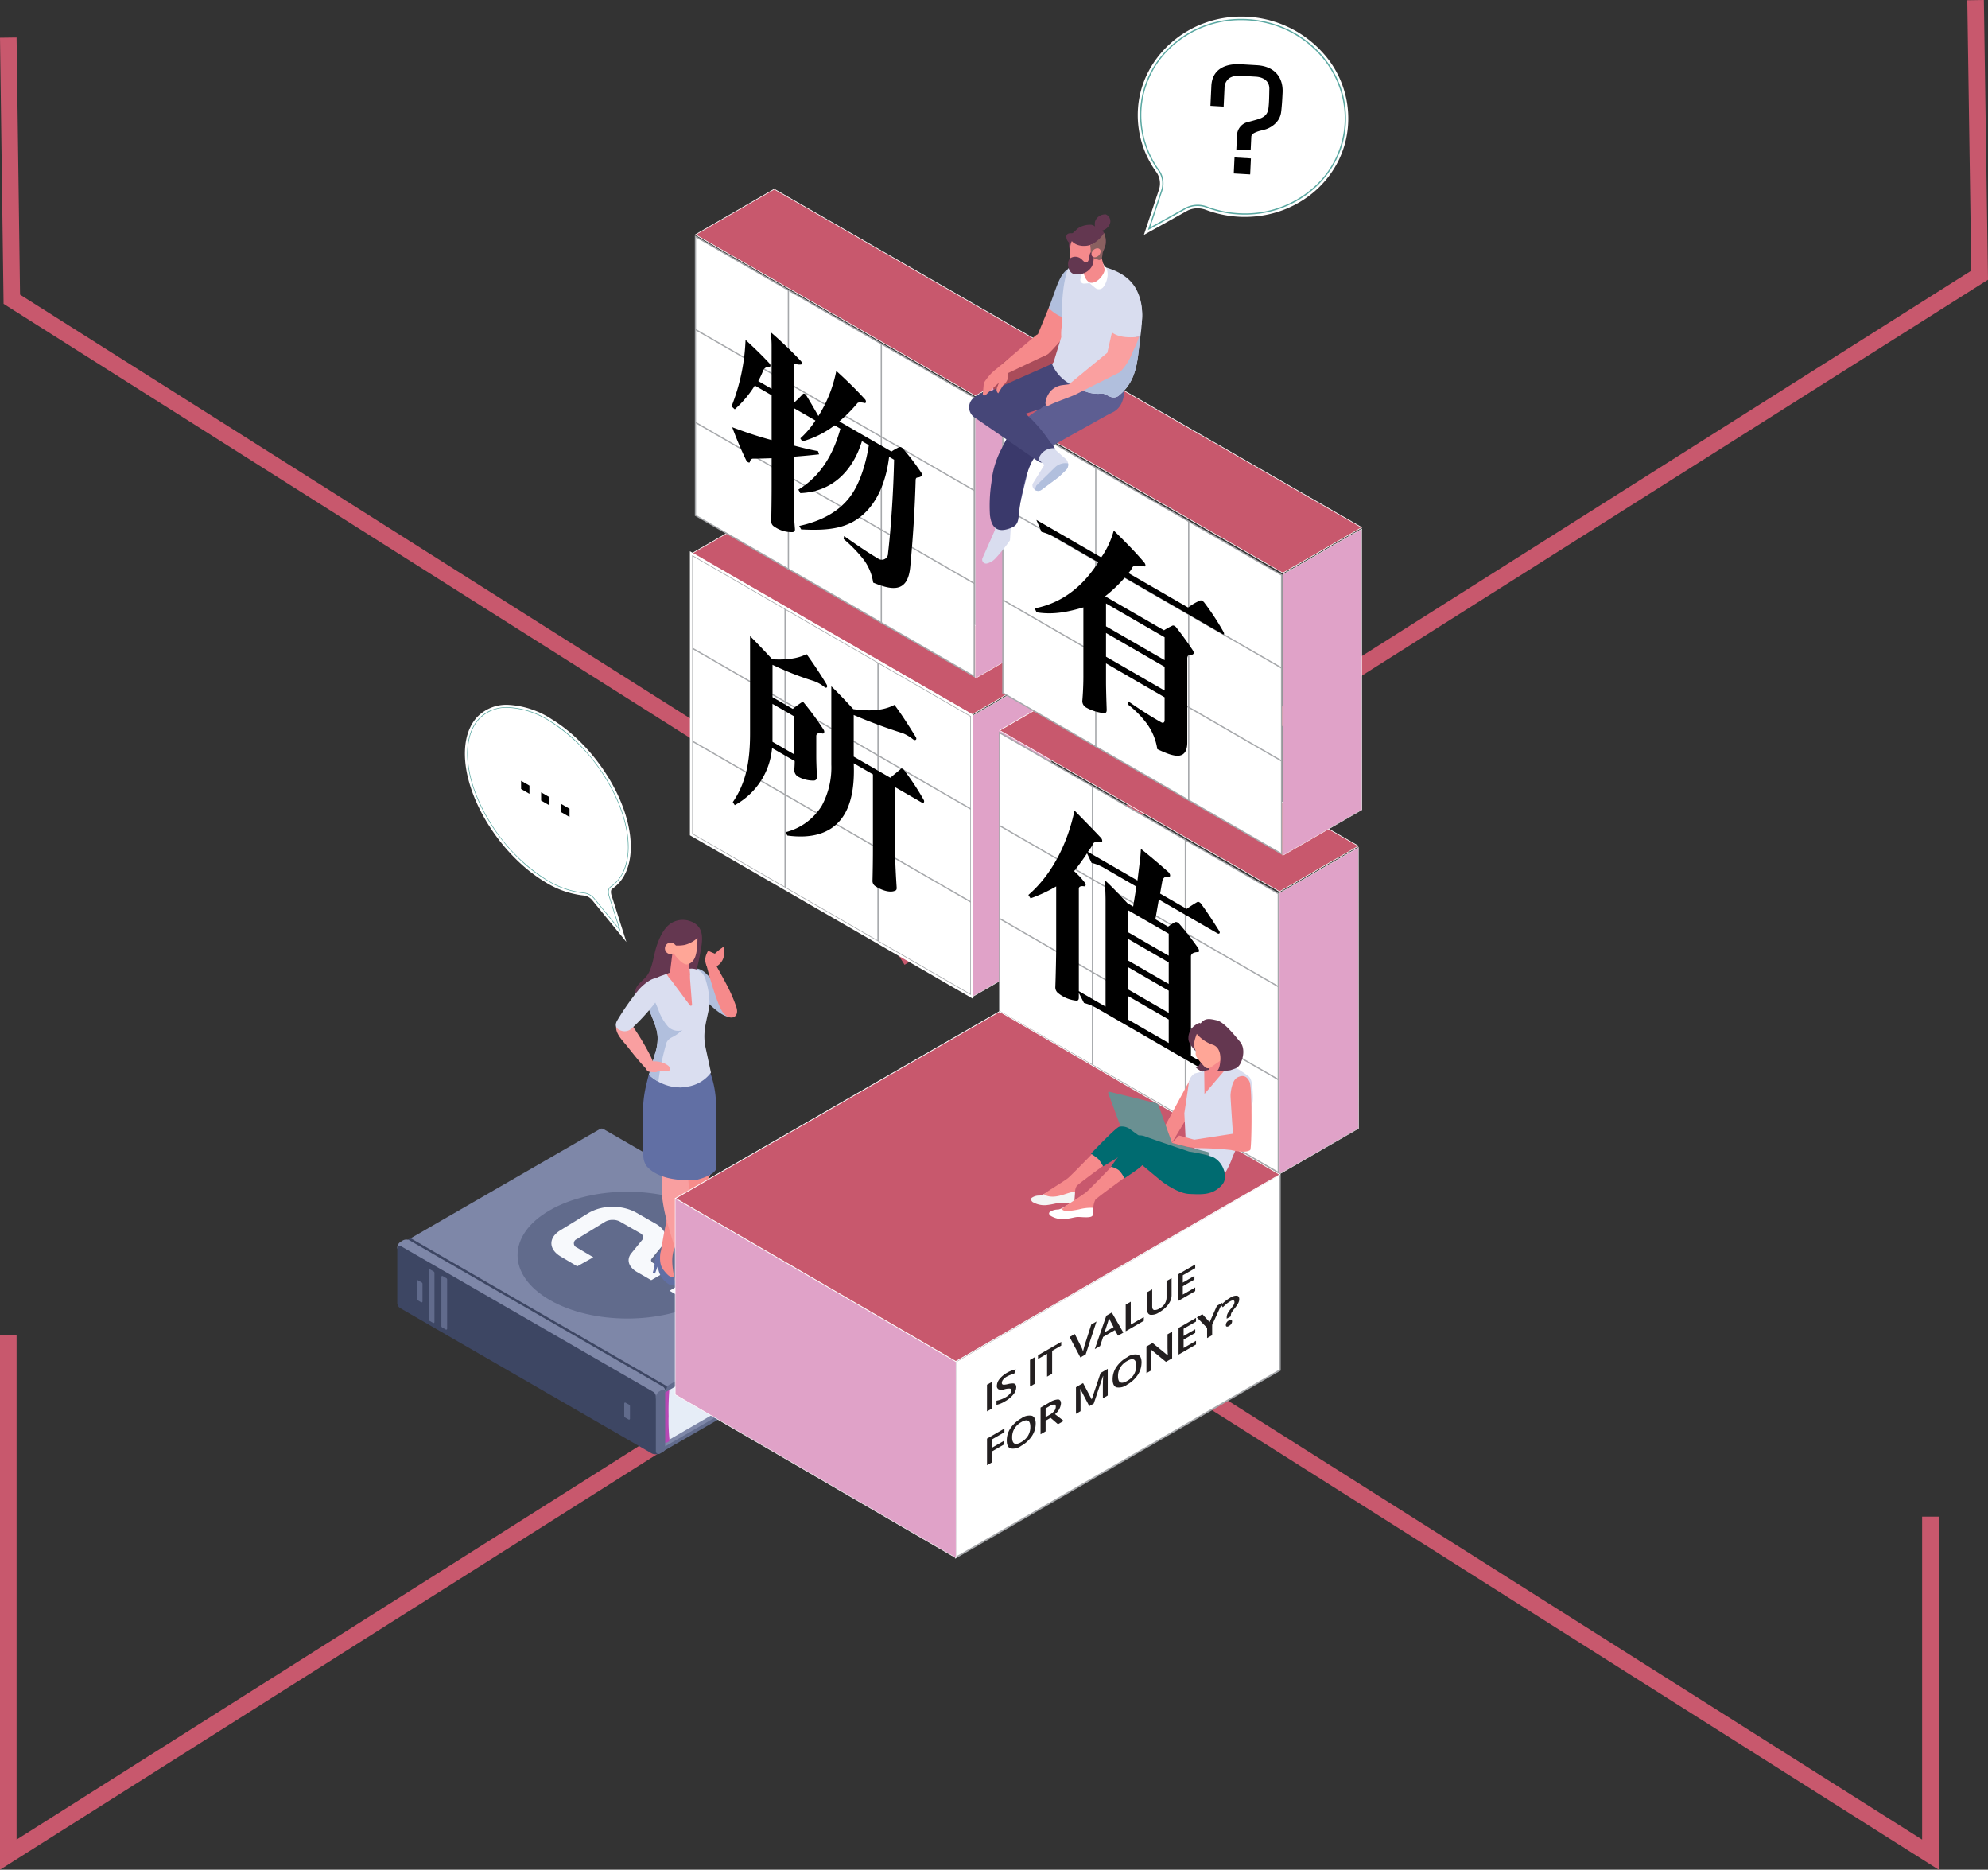 <svg id="Group_49347" data-name="Group 49347" xmlns="http://www.w3.org/2000/svg" xmlns:xlink="http://www.w3.org/1999/xlink" width="479.558" height="450.906" viewBox="0 0 479.558 450.906">
  <rect x="0" y="0" width="479.558" height="450.906" fill="#333333" stroke="none"/>
  <defs>
    <clipPath id="clip-path">
      <rect id="Rectangle_21555" data-name="Rectangle 21555" width="479.558" height="450.906" fill="none"/>
    </clipPath>
    <clipPath id="clip-path-2">
      <rect id="Rectangle_21556" data-name="Rectangle 21556" width="8.033" height="4.805" transform="translate(197.654 313.254)" fill="none"/>
    </clipPath>
    <clipPath id="clip-path-3">
      <rect id="Rectangle_21557" data-name="Rectangle 21557" width="13.43" height="7.645" transform="translate(192.255 317.889)" fill="none"/>
    </clipPath>
  </defs>
  <g id="Group_49340" data-name="Group 49340">
    <g id="Group_49339" data-name="Group 49339" clip-path="url(#clip-path)">
      <path id="Path_169718" data-name="Path 169718" d="M467.666,450.906,204.2,284.345l2.137-3.381L463.666,443.645V365.76h4Z" fill="#c8586d"/>
      <path id="Path_169719" data-name="Path 169719" d="M218.21,232.674l-2.137-3.381L475.525,65.271,474.564.059l4-.059.995,67.454Z" fill="#c8586d"/>
      <path id="Path_169720" data-name="Path 169720" d="M262.181,238.478.866,73.279,0,9.1l4-.054.835,62.01L46.174,97.19,264.319,235.1Z" fill="#c8586d"/>
      <path id="Path_169721" data-name="Path 169721" d="M0,450.906V321.976H4V443.645L261.332,280.964l2.137,3.381Z" fill="#c8586d"/>
      <path id="Path_169722" data-name="Path 169722" d="M207.352,321.526,98.287,314.268l61.788,35.673L207.119,322.8a.577.577,0,0,0,.289-.5Z" fill="#616b8c"/>
      <path id="Path_169723" data-name="Path 169723" d="M207.181,321.243,145.9,285.86,98.5,313.231l61.938,35.587,46.746-27a.335.335,0,0,0,0-.58" fill="#7e87a8"/>
      <path id="Path_169724" data-name="Path 169724" d="M205.685,321.6V309.127l-45.57,26.365v12.469Z" fill="#e6edf7"/>
      <path id="Path_169725" data-name="Path 169725" d="M160.316,337.237l45.369-26.249v-1.862l-45.57,26.367Z" fill="#e6edf7"/>
      <path id="Path_169726" data-name="Path 169726" d="M161.492,347.18a45.076,45.076,0,0,1-.207-5.645,65.286,65.286,0,0,1,.207-6.824l-1.283.737v12.47s.3.17.936-.165c.444-.234.347-.573.347-.573" fill="#b848b5"/>
      <path id="Path_169727" data-name="Path 169727" d="M98.672,300.119l61.787,35.673,45.827-26.481a.647.647,0,0,0,.323-.561v-1.038Z" fill="#616b8c"/>
      <path id="Path_169728" data-name="Path 169728" d="M206.446,307.428l-60.871-35.139a.863.863,0,0,0-.868,0L98.225,299.117l61.787,35.672,46.434-26.8a.322.322,0,0,0,.12-.439.329.329,0,0,0-.12-.12" fill="#7e87a8"/>
      <path id="Path_169729" data-name="Path 169729" d="M160.864,334.3,99.082,298.625l-.857.492,61.111,35.8.884.309.307-.146a.62.62,0,0,0,.35-.6Z" fill="#3d4663"/>
      <path id="Path_169730" data-name="Path 169730" d="M158.221,336.892l2.239-1.1v-.381a1.2,1.2,0,0,0-.6-1.041L98.889,299.184a1.731,1.731,0,0,0-1.893.081c-.105.064-.316.191-.416.261a1.69,1.69,0,0,0-.714,1.03,3.353,3.353,0,0,0-.034.5Z" fill="#7e87a8"/>
      <path id="Path_169731" data-name="Path 169731" d="M159.078,350.384l-.868-13.606a1.294,1.294,0,0,0-.647-1.122l-60.8-35.1a.621.621,0,0,0-.929.537v13.1a1.519,1.519,0,0,0,.76,1.316l60.656,35.02c.428.247,2.088.32,1.831-.139" fill="#3d4663"/>
      <path id="Path_169732" data-name="Path 169732" d="M159.692,335.174l-.57.33a1.822,1.822,0,0,0-.912,1.578V350.1a.66.66,0,0,0,.974.469l.818-.47a1,1,0,0,0,.457-.793V335.618a.511.511,0,0,0-.768-.444" fill="#616b8c"/>
      <path id="Path_169733" data-name="Path 169733" d="M103.412,318.185V306.329a.222.222,0,0,1,.222-.222.228.228,0,0,1,.111.03l.856.494a.4.4,0,0,1,.2.344v11.86a.22.22,0,0,1-.22.221.213.213,0,0,1-.113-.03l-.856-.494a.4.4,0,0,1-.2-.344" fill="#616b8c"/>
      <path id="Path_169734" data-name="Path 169734" d="M100.528,313.216v-4.244a.222.222,0,0,1,.222-.222.228.228,0,0,1,.111.03l.856.494a.4.4,0,0,1,.2.344v4.245a.222.222,0,0,1-.222.222.228.228,0,0,1-.111-.03l-.856-.494a.4.4,0,0,1-.2-.344" fill="#616b8c"/>
      <path id="Path_169735" data-name="Path 169735" d="M106.472,319.8V307.94a.222.222,0,0,1,.222-.222.228.228,0,0,1,.111.03l.856.494a.4.4,0,0,1,.2.345v11.855a.222.222,0,0,1-.222.222.228.228,0,0,1-.111-.03l-.856-.494a.4.4,0,0,1-.2-.344" fill="#616b8c"/>
      <path id="Path_169736" data-name="Path 169736" d="M150.578,341.5v-3.035a.222.222,0,0,1,.222-.222.228.228,0,0,1,.111.03l.856.494a.4.4,0,0,1,.2.344v3.036a.222.222,0,0,1-.333.191l-.856-.494a.4.4,0,0,1-.2-.344" fill="#616b8c"/>
    </g>
  </g>
  <g id="Group_49342" data-name="Group 49342">
    <g id="Group_49341" data-name="Group 49341" clip-path="url(#clip-path-2)">
      <path id="Path_169737" data-name="Path 169737" d="M205.687,313.254l-8.033,4.8,8.031-4.112Z" fill="#e6edf7"/>
    </g>
  </g>
  <g id="Group_49344" data-name="Group 49344">
    <g id="Group_49343" data-name="Group 49343" clip-path="url(#clip-path-3)">
      <path id="Path_169738" data-name="Path 169738" d="M205.684,317.893l-13.43,7.641,13.428-6.777Z" fill="#e6edf7"/>
    </g>
  </g>
  <g id="Group_49346" data-name="Group 49346">
    <g id="Group_49345" data-name="Group 49345" clip-path="url(#clip-path)">
      <path id="Path_169739" data-name="Path 169739" d="M170.061,291.882c10.342,5.971,10.342,15.652,0,21.624s-27.11,5.971-37.453,0-10.342-15.653,0-21.624,27.111-5.971,37.453,0" fill="#616b8c"/>
      <path id="Path_169740" data-name="Path 169740" d="M160.915,306.53l-3.829,2.21-3.418-1.974c-2.076-1.2-2.618-3.03-1.347-4.558l2.589-3.169c.465-.559.264-1.227-.5-1.662l-4.842-2.766a3.638,3.638,0,0,0-1.815-.42,3.526,3.526,0,0,0-1.787.456l-6.853,4.2a1.069,1.069,0,0,0,.02,2l3.991,2.363-3.877,2.182-3.994-2.365c-2.958-1.765-2.991-4.543-.082-6.327l6.854-4.2a11.161,11.161,0,0,1,5.632-1.439,11.479,11.479,0,0,1,5.718,1.322l4.843,2.765c2.4,1.373,3.036,3.478,1.572,5.238l-2.588,3.171c-.278.333-.159.733.293.994Z" fill="#f7f9fc"/>
      <path id="Path_169741" data-name="Path 169741" d="M169.134,311.282l-3.818,2.2-3.818-2.2,3.818-2.2Z" fill="#f7f9fc"/>
      <path id="Path_169742" data-name="Path 169742" d="M176.188,241.635a41.017,41.017,0,0,0-5.884-6.867,4.415,4.415,0,0,0-1.793-1.117,2.4,2.4,0,0,0-2.812,1.712c-.285,1.158-.211,1.42.559,2.1,3.269,2.906,7.961,8.705,10.4,7.643,1.1-.48-.4.212.31-1.384.323-.725-.424-1.582-.783-2.091" fill="#b1bfdd"/>
      <path id="Path_169743" data-name="Path 169743" d="M158.428,228.049c-.74,2.128-.992,5.414-2.352,7.222-1.334,1.773-3.61,2.555-2.563,5.34.95,2.528,4.1,2.347,6.239,1.817a10.16,10.16,0,0,0,6.47-4.538c1.8-2.826,2.342-6,2.906-9.234.506-2.907.417-5.494-2.812-6.563a5.255,5.255,0,0,0-4.411.55c-1.663,1.06-2.674,3.1-3.476,5.4" fill="#643750"/>
      <path id="Path_169744" data-name="Path 169744" d="M171.875,233.371a1.062,1.062,0,0,0,.138,0,3.6,3.6,0,0,0,2.671-3.542c.109-2.017-.49-1.249-.49-1.249a11.582,11.582,0,0,0-1.746,1.415l-1.348-.58a.354.354,0,0,0-.465.185.326.326,0,0,0-.023.075l-.213.5a3.327,3.327,0,0,0,.473,3.388Z" fill="#f68a8b"/>
      <path id="Path_169745" data-name="Path 169745" d="M177.623,242.881c-1.324-3.969-2.974-6.55-5.414-11.04a4,4,0,0,1-1.8.849c.846,3.417,2.627,9.412,3.822,11.252,1.6,2.451,4.289,1.612,3.4-1.061" fill="#f68a8b"/>
      <path id="Path_169746" data-name="Path 169746" d="M169.816,278.086c6.141-.55-1.725,11.306-2.806,13.351a74.242,74.242,0,0,0-4.554,10.282c-.613,2.253-.131,4.565.277,6.793a.644.644,0,0,1-.015.4.6.6,0,0,1-.622.236,2.389,2.389,0,0,1-1.877-1.28,9.666,9.666,0,0,0-1.474-2.793c-.02-.021-.034-.044-.052-.066a1.4,1.4,0,0,1-.187-1.794l.911-1.437c.849-4.742,2.6-18.541,9.839-23.613.166-.116.386-.063.561-.078" fill="#f78c8b"/>
      <path id="Path_169747" data-name="Path 169747" d="M158.469,302.515l.014-.023a1.185,1.185,0,0,1,.08-.107,3.179,3.179,0,0,1,.827-.683s-.642,2.815.547,4.408c1.127,1.509,1.818,2.039,2.646,1.935.175.481.6,1.643.266,1.9a.911.911,0,0,1-.777-.015l-.119.076a5.327,5.327,0,0,1-3.22-4.536c-.019-.035-.038-.069-.058-.1-.3.707-.433,1.176-.649,1.687-.231.2-.439.07-.556-.165a10.881,10.881,0,0,0,.461-2.251,4.261,4.261,0,0,1,.535-2.124" fill="#616fa4"/>
      <path id="Path_169748" data-name="Path 169748" d="M164.929,307.349l-1.453-4.105-2.3-7.648a40.852,40.852,0,0,1-1.464-7.058,35.728,35.728,0,0,1,.192-6.118,6.588,6.588,0,0,1,.734-3.241,1.8,1.8,0,0,1,.606-.623,2.21,2.21,0,0,1,1.228-.191,3.567,3.567,0,0,1,2.481.928,4.32,4.32,0,0,1,.829,2.586c.658,6.867,1.154,13.706,1.9,20.59q.313,2.908.628,5.816l.134,1.253a1.6,1.6,0,0,0,.326.807,2.458,2.458,0,0,1-3.047.9.766.766,0,0,0-.642,0c-.014-.049-.027-.1-.037-.152l-.436-2.4-.068-.371Z" fill="#f99fa0"/>
      <path id="Path_169749" data-name="Path 169749" d="M164.6,309.354l.247-1.85c-.037-.094-.073-.187-.11-.28a.3.3,0,0,0,.025-.025c.233-.267.473-.519.686-.8,1.036-.349,1.937.468,2.715,1.389a7.771,7.771,0,0,0,3.089,4.9.7.7,0,0,1,.169.4c0,.266-.272.439-.512.522a2.624,2.624,0,0,1-2.461-.413c-1-.8-1.537-1.627-2.755-2.107-.029-.012-.054-.03-.081-.043a1.541,1.541,0,0,1-1.012-1.7" fill="#f99fa0"/>
      <path id="Path_169750" data-name="Path 169750" d="M164.243,308.676v-.03a1.149,1.149,0,0,1,.03-.144,3.478,3.478,0,0,1,.512-1.062s.654,3.1,2.573,4.144c1.818.987,2.751,1.2,3.529.712.4.4,1.352,1.364,1.139,1.773-.11.211-.443.3-.781.342l-.084.13a5.85,5.85,0,0,1-5.3-3.043l-.1-.078c.03.842.109,1.371.13,1.981-.141.3-.406.272-.631.091a12.1,12.1,0,0,0-.576-2.456,4.669,4.669,0,0,1-.444-2.364" fill="#748bc9"/>
      <path id="Path_169751" data-name="Path 169751" d="M169.857,257.677l.012.035a35.637,35.637,0,0,1,.862,4.391c.279,1.582.374,6.51.394,8.116a50.6,50.6,0,0,1-.46,9.106,3.106,3.106,0,0,1-2.533,2.631l-.2.035a2.158,2.158,0,0,1-2.494-1.719c-.548-2.861-.941-5.131-1.49-7.992-.431-2.243-1.246-7.262-1.675-9.505-.161-.839-.443-3.063-.6-3.9a3.431,3.431,0,0,1,.346-2.884c.639-1.266,1.737-1.514,3.053-1.7a5.233,5.233,0,0,1,1.43-.065,3.545,3.545,0,0,1,2.166,1.25,6.713,6.713,0,0,1,1.192,2.2" fill="#f68a8b"/>
      <path id="Path_169752" data-name="Path 169752" d="M172.792,280.848v-10.6c-.025-.019-.066-2.475-.071-3.691a23.383,23.383,0,0,0-2.276-9.986l-.626-1.3-12.268,1.756c-.68.1-1.419,3.659-1.56,4.2a28.213,28.213,0,0,0-.882,6.49c-.014.731,0,1.461.029,2.191l-.013.01c-.014,3.28.034,7.176.063,8.748a4.714,4.714,0,0,0,.707,2.455c.928,1.15,2.923,2.689,6.709,3.249a22.237,22.237,0,0,0,5.376.157,1.413,1.413,0,0,0,.155-.014c.155-.014,4.528-1.143,4.655-2.852.021-.269,0-.548,0-.815" fill="#616fa4"/>
      <path id="Path_169753" data-name="Path 169753" d="M171.5,258.685a8.7,8.7,0,0,1-5.684,3.373c-.516.075-.933.133-1.1.153l-.515.052c-.728-.046-1.45-.11-2.154-.214a11.537,11.537,0,0,1-3.23-1.189c-.23-.127-.455-.261-.673-.4a11,11,0,0,1-1.582-1.247q.757-2.66,1.52-5.32a11.023,11.023,0,0,0,.538-4.047,9.887,9.887,0,0,0-.5-2.344c-.7-2.128-1.671-4.057-2.266-6.114a5.579,5.579,0,0,1-.261-2.954,2.535,2.535,0,0,1,.605-1.074,9.639,9.639,0,0,1,3.785-2.192c.074-.029.147-.057.219-.082.194-.073.386-.14.579-.2a36.639,36.639,0,0,1,4.757-1.135l.368-.068a3.921,3.921,0,0,1,.445-.056,3.583,3.583,0,0,1,3.241,1.278,5.166,5.166,0,0,1,.716,1.686,19.131,19.131,0,0,1,.826,4.877,9.96,9.96,0,0,1-.2,2.172c-.672,3.229-1.45,5.627-.726,9.013q.639,2.972,1.3,6.042" fill="#dadef0"/>
      <path id="Path_169754" data-name="Path 169754" d="M166.935,242.269c.022.3-.355.4-.543.143l-2.525-3.391-1.89-2.538a10.615,10.615,0,0,1-1.2-1.607,36.437,36.437,0,0,1,4.757-1.134l.368-.068a3.908,3.908,0,0,1,.444-.056,20.3,20.3,0,0,1,.1,2.3c.071.932.145,1.862.215,2.794q.138,1.776.275,3.554" fill="#f5888b"/>
      <path id="Path_169755" data-name="Path 169755" d="M164.676,248.423c-.28.205-.561.412-.833.631-1.654,1.33-2.263,1-3.026,2.288a59.568,59.568,0,0,0-2,9.519c-.231-.129-.455-.261-.673-.4a10.937,10.937,0,0,1-1.582-1.246q.758-2.661,1.519-5.32a11,11,0,0,0,.538-4.047,9.888,9.888,0,0,0-.5-2.344c-.7-2.128-1.671-4.058-2.266-6.114a5.579,5.579,0,0,1-.261-2.954c1.578,1.047,2.5,3.3,3.2,5a12.285,12.285,0,0,0,2.38,4.164,3.457,3.457,0,0,0,3.508.831" fill="#b1bfdd"/>
      <path id="Path_169756" data-name="Path 169756" d="M162.429,228.011l-.869,7.05,4.834.1-.634-7.145Z" fill="#f5888b"/>
      <path id="Path_169757" data-name="Path 169757" d="M159.171,256.1a4.96,4.96,0,0,1,2.006.9,1.232,1.232,0,0,1,.47.753.431.431,0,0,1-.052.31.564.564,0,0,1-.434.168,11.572,11.572,0,0,0-2.3.122,4.065,4.065,0,0,1-.671.224,6.879,6.879,0,0,1-1.412-.091.914.914,0,0,1-.89-.768c-.517-1.986,1.994-1.888,3.28-1.618" fill="#f99fa0"/>
      <path id="Path_169758" data-name="Path 169758" d="M157.869,256.9a1.128,1.128,0,0,0-.048-.138c-.292-.675-.549-1.363-.869-2.024a60.4,60.4,0,0,0-3.83-6.521c-.726-1.114-2.013-3.637-3.867-1.823-1.894,1.853.979,4.6,1.882,5.736l.963,1.213c1.221,1.536,2.423,3.012,3.782,4.426a1.633,1.633,0,0,0,.653.482,1.116,1.116,0,0,0,1.334-1.351" fill="#f99fa0"/>
      <path id="Path_169759" data-name="Path 169759" d="M159.027,240.521c.524-1.66.61-3.426-.5-4.542a2.053,2.053,0,0,0-.312-.043c-1.25-.066-3.584,2.017-4.3,2.952A61.93,61.93,0,0,0,148.948,246c-.72,1.161-.537,2.226,1.2,2.646a2.48,2.48,0,0,0,2.16-.554,51.841,51.841,0,0,0,6.665-7.5l.06-.079" fill="#dadef0"/>
      <path id="Path_169760" data-name="Path 169760" d="M163,229.36a1.381,1.381,0,1,1-.575-1.866,1.351,1.351,0,0,1,.322.235A1.193,1.193,0,0,1,163,229.36" fill="#ffa697"/>
      <path id="Path_169761" data-name="Path 169761" d="M162.959,228.07a.425.425,0,0,1-.466-.068L163,229.36l-.527-1.277-.334,1.3s2.348,3.744,3.913,3.131c1.485-.582,2.174-2.01,2.2-6.329a6.943,6.943,0,0,1-5.292,1.886" fill="#ffa697"/>
      <path id="Path_169762" data-name="Path 169762" d="M132.8,173.92c10.275,6.26,18.607,19.5,18.819,29.9.1,4.818-1.517,8.267-4.268,10.108-.535.359-.655,1.2-.344,2.177,1.255,3.94,2.7,8.492,2.7,8.492l-6.249-7.645a3.761,3.761,0,0,0-2.382-1.507,21.308,21.308,0,0,1-9.6-3.4c-10.17-6.219-18.44-19.284-18.766-29.641-.36-11.458,8.834-15.345,20.083-8.492" fill="#fff"/>
      <path id="Path_169763" data-name="Path 169763" d="M122.445,170.386a20.674,20.674,0,0,1,10.426,3.411,42.141,42.141,0,0,1,13.23,13.444c3.546,5.633,5.555,11.52,5.658,16.576a14.835,14.835,0,0,1-1.077,6.231,9.019,9.019,0,0,1-3.255,4c-.472.316-.582,1.088-.287,2.014,1.241,3.895,2.686,8.447,2.7,8.492a.144.144,0,0,1-.249.135l-6.249-7.645-.005-.007a3.6,3.6,0,0,0-2.285-1.448,21.536,21.536,0,0,1-9.659-3.417,42.155,42.155,0,0,1-13.117-13.312c-3.526-5.57-5.555-11.41-5.714-16.445-.123-3.976.9-7.2,2.954-9.317A9.374,9.374,0,0,1,122.445,170.386Zm26.893,53.537c-.457-1.44-1.524-4.8-2.472-7.774-.335-1.053-.181-1.949.4-2.34a8.736,8.736,0,0,0,3.151-3.875,14.552,14.552,0,0,0,1.053-6.11c-.1-5-2.1-10.839-5.614-16.429a41.848,41.848,0,0,0-13.136-13.351,20.392,20.392,0,0,0-10.276-3.369,9.093,9.093,0,0,0-6.722,2.623c-2,2.062-2.993,5.211-2.873,9.107.157,4.984,2.17,10.773,5.669,16.3a41.867,41.867,0,0,0,13.028,13.223,21.253,21.253,0,0,0,9.539,3.375l.012,0a3.885,3.885,0,0,1,2.471,1.561Z" fill="#5ba8a2"/>
      <path id="Path_169764" data-name="Path 169764" d="M135.368,195.864v-1.982l2.017,1.164v1.982Z"/>
      <path id="Path_169765" data-name="Path 169765" d="M130.536,193.069v-1.982l2.017,1.165v1.982Z"/>
      <path id="Path_169766" data-name="Path 169766" d="M125.7,190.279V188.3l2.017,1.164v1.982Z"/>
      <path id="Path_169767" data-name="Path 169767" d="M122.447,170.529a20.425,20.425,0,0,1,10.349,3.39c10.275,6.261,18.607,19.5,18.819,29.9.1,4.817-1.517,8.267-4.267,10.108-.536.358-.656,1.2-.344,2.176l2.7,8.492-6.249-7.645a3.76,3.76,0,0,0-2.382-1.506,21.307,21.307,0,0,1-9.6-3.4c-10.17-6.219-18.44-19.284-18.765-29.642-.239-7.612,3.736-11.882,9.732-11.882m0-.549a9.762,9.762,0,0,0-7.219,2.834c-2.132,2.2-3.191,5.525-3.063,9.615.332,10.552,8.69,23.771,19.028,30.094a22.024,22.024,0,0,0,9.848,3.474,3.268,3.268,0,0,1,1.991,1.306l6.249,7.645,1.821,2.227-.872-2.741-2.7-8.493c-.231-.724-.18-1.348.125-1.553,3.008-2.013,4.61-5.769,4.512-10.576-.216-10.638-8.6-23.973-19.082-30.361a21.064,21.064,0,0,0-10.635-3.47" fill="#fff"/>
      <path id="Path_169768" data-name="Path 169768" d="M299.315,4.56c-12.632.023-23.193,9.3-24.221,21.239a22.905,22.905,0,0,0,4.259,15.335,5.276,5.276,0,0,1,.751,4.744l-3.2,9.608,9.105-5.071a6.091,6.091,0,0,1,5.09-.32,26.2,26.2,0,0,0,8.869,1.662c12.577.166,23.291-8.847,24.587-20.7C326.1,16.927,314.311,4.534,299.315,4.56" fill="#fff"/>
      <path id="Path_169769" data-name="Path 169769" d="M299.362,4.249a26.429,26.429,0,0,1,10.944,2.336,25.9,25.9,0,0,1,8.574,6.259,24,24,0,0,1,4.91,8.36,22.791,22.791,0,0,1-6.977,24.844,25.423,25.423,0,0,1-16.5,6.021l-.346,0a26.432,26.432,0,0,1-8.974-1.682,5.781,5.781,0,0,0-4.834.3l-9.1,5.069a.31.31,0,0,1-.446-.369l3.2-9.608a4.977,4.977,0,0,0-.707-4.463,23.228,23.228,0,0,1-4.317-15.544,22.946,22.946,0,0,1,7.864-15.3A25.3,25.3,0,0,1,299.314,4.25Zm.948,47.2a24.8,24.8,0,0,0,16.1-5.873A22.17,22.17,0,0,0,323.2,21.4a23.379,23.379,0,0,0-4.784-8.144,25.269,25.269,0,0,0-8.367-6.108A25.812,25.812,0,0,0,299.362,4.87h-.047a24.684,24.684,0,0,0-16.258,6.074A22.328,22.328,0,0,0,275.4,25.826a22.605,22.605,0,0,0,4.2,15.126,5.6,5.6,0,0,1,.794,5.022l-2.948,8.851,8.407-4.682a6.4,6.4,0,0,1,5.353-.338,25.809,25.809,0,0,0,8.761,1.641Z" fill="#5ba8a2"/>
      <path id="Path_169770" data-name="Path 169770" d="M309.061,26.862a4.594,4.594,0,0,1-1.2,2.708,6.173,6.173,0,0,1-2.5,1.607c-.821.244-1.6.381-2.225.636-.785.32-1.26.583-1.289,1.2l-.152,3.244-3.457-.2.163-3.5a3.422,3.422,0,0,1,2.65-3.134c.74-.176,1.482-.388,2.107-.57,1.6-.454,2.59-1.054,2.822-2.721.185-1.487.175-2.915.218-4.667.049-1.9-1.407-2.861-3.29-2.972l-3.764-.222a4.207,4.207,0,0,0-2.489.512,2.876,2.876,0,0,0-1.266,2.374l-.212,4.557-3.189-.187.223-4.777c.188-4.046,3.335-5.469,7.139-5.245l3.879.229c4.111.242,6.378,2.824,6.161,6.686-.052,1.093-.126,2.7-.323,4.44M297.618,41.834l.18-3.864,3.956.233-.18,3.864Z"/>
      <path id="Path_169771" data-name="Path 169771" d="M234.476,240.4a.05.05,0,0,1-.025-.044V172.712l19.043-11.023.077,67.693L234.527,240.4a.044.044,0,0,1-.051,0" fill="#e0a2c8"/>
      <path id="Path_169772" data-name="Path 169772" d="M253.52,161.733v67.649L234.5,240.361V172.712Zm0-.1a.1.1,0,0,0-.051.013l-19.018,10.979a.1.1,0,0,0-.052.089v67.649a.1.1,0,0,0,.052.089.1.1,0,0,0,.1,0l19.018-10.98a.1.1,0,0,0,.052-.088V161.733a.1.1,0,0,0-.1-.1" fill="#fff"/>
      <path id="Path_169773" data-name="Path 169773" d="M234.5,172.313l19.018-10.98-67.544-38.871-19.016,10.979Z" fill="#c8586d"/>
      <path id="Path_169774" data-name="Path 169774" d="M234.5,172.39a.077.077,0,0,1-.039-.01l-67.542-38.872a.078.078,0,0,1,0-.134l19.016-10.979a.078.078,0,0,1,.077,0l67.544,38.871a.077.077,0,0,1,0,.134l-19.018,10.98A.077.077,0,0,1,234.5,172.39Zm-67.387-38.95L234.5,172.223l18.863-10.89-67.389-38.782Z" fill="#fff"/>
      <path id="Path_169775" data-name="Path 169775" d="M308.365,215.52,241.124,176.7v67.241l67.241,38.822Z" fill="#fff"/>
      <path id="Path_169776" data-name="Path 169776" d="M240.969,176.429l.233.134L308.52,215.43v67.6l-.233-.134-67.318-38.867Zm67.241,39.18-66.931-38.643v66.883l66.931,38.643Z" fill="#a6a8ab"/>
      <path id="Line_3117" data-name="Line 3117" d="M67.163,38.956-.078.134.077-.134,67.318,38.688Z" transform="translate(241.124 221.526)" fill="#a6a8ab"/>
      <path id="Line_3118" data-name="Line 3118" d="M67.163,38.956-.078.134.077-.134,67.318,38.688Z" transform="translate(241.124 199.112)" fill="#a6a8ab"/>
      <path id="Line_3119" data-name="Line 3119" d="M.155,67.241h-.31V0h.31Z" transform="translate(263.538 189.639)" fill="#a6a8ab"/>
      <path id="Line_3120" data-name="Line 3120" d="M.155,67.241h-.31V0h.31Z" transform="translate(285.952 202.58)" fill="#a6a8ab"/>
      <path id="Path_169777" data-name="Path 169777" d="M234.216,172.71l-67.241-38.822v67.241l67.241,38.822Z" fill="#fff"/>
      <path id="Path_169778" data-name="Path 169778" d="M166.82,133.619l.233.134,67.318,38.867v67.6l-.233-.134L166.82,201.218Zm67.241,39.18L167.13,134.156v66.883l66.931,38.643Z" fill="#a6a8ab"/>
      <path id="Line_3121" data-name="Line 3121" d="M67.163,38.956-.078.134.077-.134,67.318,38.688Z" transform="translate(166.975 178.715)" fill="#a6a8ab"/>
      <path id="Line_3122" data-name="Line 3122" d="M67.163,38.956-.078.134.077-.134,67.318,38.688Z" transform="translate(166.975 156.302)" fill="#a6a8ab"/>
      <path id="Line_3123" data-name="Line 3123" d="M.155,67.241h-.31V0h.31Z" transform="translate(189.389 146.829)" fill="#a6a8ab"/>
      <path id="Line_3124" data-name="Line 3124" d="M.155,67.241h-.31V0h.31Z" transform="translate(211.802 159.769)" fill="#a6a8ab"/>
      <path id="Path_169779" data-name="Path 169779" d="M308.642,283.119a.05.05,0,0,1-.025-.044V215.426L327.66,204.4l.077,67.693-19.044,11.023a.043.043,0,0,1-.051,0" fill="#e0a2c8"/>
      <path id="Path_169780" data-name="Path 169780" d="M327.685,204.447V272.1l-19.018,10.979V215.426Zm0-.1a.1.1,0,0,0-.051.013l-19.018,10.979a.1.1,0,0,0-.052.089v67.649a.1.1,0,0,0,.052.089.1.1,0,0,0,.1,0l19.018-10.98a.1.1,0,0,0,.052-.088V204.447a.1.1,0,0,0-.052-.089.1.1,0,0,0-.051-.013" fill="#fff"/>
      <path id="Path_169781" data-name="Path 169781" d="M308.667,215.027l19.018-10.98-67.543-38.873-19.017,10.979Z" fill="#c8586d"/>
      <path id="Path_169782" data-name="Path 169782" d="M308.667,215.1a.077.077,0,0,1-.039-.01L241.086,176.22a.077.077,0,0,1,0-.134L260.1,165.106a.078.078,0,0,1,.077,0l67.543,38.873a.077.077,0,0,1,0,.134l-19.018,10.98A.078.078,0,0,1,308.667,215.1ZM241.28,176.153l67.387,38.785,18.863-10.89-67.388-38.784Z" fill="#fff"/>
      <path id="Path_169783" data-name="Path 169783" d="M235.27,163.566a.05.05,0,0,1-.025-.043V95.875l19.043-11.022.077,67.692-19.044,11.021a.044.044,0,0,1-.051,0" fill="#e0a2c8"/>
      <path id="Path_169784" data-name="Path 169784" d="M254.31,84.895v67.649l-19.018,10.98V95.874Zm0-.1a.1.1,0,0,0-.051.013l-19.018,10.98a.1.1,0,0,0-.052.088v67.65a.1.1,0,0,0,.1.1.093.093,0,0,0,.056-.015l19.018-10.98a.1.1,0,0,0,.052-.088V84.895a.1.1,0,0,0-.1-.1" fill="#fff"/>
      <path id="Path_169785" data-name="Path 169785" d="M235.3,95.476,254.314,84.5,186.77,45.625,167.758,56.6Z" fill="#c8586d"/>
      <path id="Path_169786" data-name="Path 169786" d="M235.3,95.553a.077.077,0,0,1-.039-.01L167.719,56.671a.077.077,0,0,1,0-.134l19.012-10.979a.077.077,0,0,1,.077,0l67.544,38.871a.077.077,0,0,1,0,.134l-19.018,10.98A.077.077,0,0,1,235.3,95.553ZM167.913,56.6,235.3,95.386,254.159,84.5,186.77,45.714Z" fill="#fff"/>
      <path id="Path_169787" data-name="Path 169787" d="M309.158,138.684,241.913,99.862V167.1l67.241,38.822Z" fill="#fff"/>
      <path id="Path_169788" data-name="Path 169788" d="M241.758,99.593l.232.134,67.323,38.867v.09l0,67.509-.233-.134-67.318-38.867ZM309,138.773,242.068,100.13v66.883L309,205.656Z" fill="#a6a8ab"/>
      <path id="Line_3125" data-name="Line 3125" d="M67.163,38.956-.078.134.077-.134,67.318,38.688Z" transform="translate(241.917 144.689)" fill="#a6a8ab"/>
      <path id="Line_3126" data-name="Line 3126" d="M67.163,38.956-.078.134.077-.134,67.318,38.688Z" transform="translate(241.917 122.276)" fill="#a6a8ab"/>
      <path id="Line_3127" data-name="Line 3127" d="M.155,67.241h-.31V0h.31Z" transform="translate(264.331 112.803)" fill="#a6a8ab"/>
      <path id="Line_3128" data-name="Line 3128" d="M.155,67.241h-.31V0h.31Z" transform="translate(286.745 125.743)" fill="#a6a8ab"/>
      <path id="Path_169789" data-name="Path 169789" d="M235.009,95.871,167.768,57.052v67.241l67.241,38.822Z" fill="#fff"/>
      <path id="Path_169790" data-name="Path 169790" d="M167.613,56.783l67.551,39v67.6l-.233-.134-67.318-38.867ZM234.854,95.96,167.923,57.32V124.2l66.931,38.643Z" fill="#a6a8ab"/>
      <path id="Line_3129" data-name="Line 3129" d="M67.163,38.956-.078.134.077-.134,67.318,38.688Z" transform="translate(167.768 101.879)" fill="#a6a8ab"/>
      <path id="Line_3130" data-name="Line 3130" d="M67.163,38.956-.078.134.077-.134,67.318,38.688Z" transform="translate(167.768 79.465)" fill="#a6a8ab"/>
      <path id="Line_3131" data-name="Line 3131" d="M.155,67.241h-.31V0h.31Z" transform="translate(190.182 69.992)" fill="#a6a8ab"/>
      <path id="Line_3132" data-name="Line 3132" d="M.155,67.241h-.31V0h.31Z" transform="translate(212.595 82.933)" fill="#a6a8ab"/>
      <path id="Path_169791" data-name="Path 169791" d="M309.435,206.282a.05.05,0,0,1-.025-.044V138.589l19.043-11.023.077,67.693-19.044,11.023a.044.044,0,0,1-.051,0" fill="#e0a2c8"/>
      <path id="Path_169792" data-name="Path 169792" d="M328.479,127.61v67.649l-19.013,10.98V138.594Zm0-.1a.1.1,0,0,0-.051.013L309.41,138.5a.1.1,0,0,0-.052.088v67.65a.1.1,0,0,0,.1.1.093.093,0,0,0,.056-.015l19.018-10.98a.1.1,0,0,0,.052-.088V127.61a.1.1,0,0,0-.1-.1" fill="#fff"/>
      <path id="Path_169793" data-name="Path 169793" d="M309.46,138.191l19.018-10.98L260.934,88.339l-19.021,10.98Z" fill="#c8586d"/>
      <path id="Path_169794" data-name="Path 169794" d="M309.46,138.268a.077.077,0,0,1-.039-.01L241.874,99.386a.077.077,0,0,1,0-.134L260.9,88.272a.077.077,0,0,1,.077,0l67.544,38.872a.078.078,0,0,1,0,.134L309.5,138.258A.077.077,0,0,1,309.46,138.268Zm-67.392-38.95L309.46,138.1l18.863-10.89L260.934,88.428Z" fill="#fff"/>
      <path id="Path_169795" data-name="Path 169795" d="M230.557,375.623l78.195-45.2V283.131l-78.195,45.206Z" fill="#fff"/>
      <path id="Path_169796" data-name="Path 169796" d="M230.367,375.953V328.227l.1-.055L308.943,282.8v47.727Zm.381-47.506v46.846l77.814-44.985V283.461Z" fill="#a6a8ab"/>
      <path id="Path_169797" data-name="Path 169797" d="M230.53,375.678,162.9,336.344,162.867,289l67.726,39.28.032,47.342a.062.062,0,0,1-.032.055.065.065,0,0,1-.031.008.072.072,0,0,1-.032-.008" fill="#e0a2c8"/>
      <path id="Path_169798" data-name="Path 169798" d="M162.929,289l67.631,39.335v47.287l-67.631-39.334Zm0-.125a.124.124,0,0,0-.126.125v47.288a.125.125,0,0,0,.062.108L230.5,375.734a.14.14,0,0,0,.064.018.118.118,0,0,0,.063-.018.126.126,0,0,0,.063-.109V328.338a.125.125,0,0,0-.062-.109L162.993,288.9a.119.119,0,0,0-.064-.018" fill="#fff"/>
      <path id="Path_169799" data-name="Path 169799" d="M230.561,328.337l78.195-45.064-67.632-39.331L162.929,289Z" fill="#c8586d"/>
      <path id="Path_169800" data-name="Path 169800" d="M230.561,328.432a.1.1,0,0,1-.048-.013l-67.632-39.335a.1.1,0,0,1,0-.164l78.195-45.06a.1.1,0,0,1,.1,0L308.8,283.19a.1.1,0,0,1,0,.164l-78.2,45.064A.1.1,0,0,1,230.561,328.432ZM163.119,289l67.443,39.225,78.005-44.955-67.443-39.221Z" fill="#fff"/>
      <path id="Path_169801" data-name="Path 169801" d="M240.471,97.006l-.559-.839c0-2.561,2.329-6.9,4.484-8.281l13.137-9.155-.186,8.578Z" fill="#aa4c5a"/>
      <path id="Path_169802" data-name="Path 169802" d="M239.911,96.447,239.539,93A7.521,7.521,0,0,1,243,86.677l11.482-8c1-.7,1.948-.336,2.961.338l-.374,2.144Z" fill="#aa4c5a"/>
      <path id="Path_169803" data-name="Path 169803" d="M253.525,84.7c1.121-1.159,2.342-2.573,2.517-2.8,1.011-1.3,2.726-3.733,1.162-5.259a33.976,33.976,0,0,0-4.025-2.884L249.462,82.8l2,3.143c.09.144,1.414-.575,2.063-1.245" fill="#f68a8b"/>
      <path id="Path_169804" data-name="Path 169804" d="M263.08,64.3l-.751.291-4.4,12.061c-1.716.339-3.925-1.338-4.935-2.33l1.848-5.137a20.95,20.95,0,0,1,.894-2.051.13.13,0,0,1,.022-.038,6.982,6.982,0,0,1,1.342-1.826,7.268,7.268,0,0,1,4.589-1.557,2.358,2.358,0,0,1,.812.033c.005.005.005.005.011.005a.78.78,0,0,1,.57.548" fill="#b1bfdd"/>
      <path id="Path_169805" data-name="Path 169805" d="M240,127.838l.056-2.695a21,21,0,0,1,3.9.054l-.325,5.1a38.524,38.524,0,0,1-3.457,4.311,4.137,4.137,0,0,1-2.175,1.3.951.951,0,0,1-.989-1.326Z" fill="#d9ddef"/>
      <path id="Path_169806" data-name="Path 169806" d="M243.593,104l-.06.048L243.6,104Z" fill="#5d5e92"/>
      <path id="Path_169807" data-name="Path 169807" d="M255.576,94.955l-5.08,3.834a29.729,29.729,0,0,0-3.891,2.929,41.718,41.718,0,0,0-3.1,3.9,8.556,8.556,0,0,0-1.145,2.309c-1.135,3.444-1.364,7.336-1.836,10.929l-.86,6.567a2.041,2.041,0,0,0,2.031,1.869h1.4a2.037,2.037,0,0,0,2.036-2.036h0l3.62-14.891,18.126-10.138,1.874-.968a4.689,4.689,0,0,0,2.025-2.607,5.358,5.358,0,0,0,.358-1.554l.023-.705c-5.656-1.067-9.822-2.415-14.181-5.56a5.961,5.961,0,0,1-1.848,1.679,4.822,4.822,0,0,1-.75.341Z" fill="#5d5e92"/>
      <path id="Path_169808" data-name="Path 169808" d="M248.839,108.918c-1.317-1.784-2.463-4.022-4.241-5.42-1.411,1.31-2.543,3.818-3.119,4.949a21.76,21.76,0,0,0-2.315,7.859,37.161,37.161,0,0,0-.363,7.9c.389,3.425,2.127,4.4,5.342,2.991,1.477-.646,1.516-1.875,1.662-3.419.027-.3.059-.6.105-.918a63.711,63.711,0,0,1,1.186-6.444,26.1,26.1,0,0,1,1.663-4.75,10.062,10.062,0,0,1,.992-1.6c-.312-.364-.618-.739-.915-1.141" fill="#3a396b"/>
      <path id="Path_169809" data-name="Path 169809" d="M257.117,93.7h0l.193-.024-.193.023" fill="#faa0a0"/>
      <path id="Path_169810" data-name="Path 169810" d="M275.382,78a.2.2,0,0,1,.007-.064,11.919,11.919,0,0,0-1.627-8.161l-6.042,1.693-.4,9.4a5.8,5.8,0,0,0,5.7.921c.578-.2,1.517-.545,1.828-.684.156-.565.379-2.532.527-3.1" fill="#d9ddef"/>
      <path id="Path_169811" data-name="Path 169811" d="M251.283,111.552c-.6,0-1.622-.832-2.144-1.212L234.988,100.6a2.942,2.942,0,0,1-.645-4.11c.956-1.312,4.345-2.774,5.659-1.817l.761.414A35.085,35.085,0,0,1,253.428,106.8a2.806,2.806,0,0,1,.625,3.919c-.021.03-.044.06-.067.089-.576.791-1.794.747-2.7.747" fill="#464678"/>
      <path id="Path_169812" data-name="Path 169812" d="M256.864,95.89a26,26,0,0,1,3.49-1.323l-3.008-.826,2.051-1.865c-1.093-1.458-3.774-1.346-3.856-3.167l-.9-1.355-18.3,8.122c-.02.423-.046.846-.064,1.269,0,.145-.037.369-.046.58a3.859,3.859,0,0,1,2.006-.085,6.9,6.9,0,0,1,3.352,1.234l3.072,2.165,6.282-2.015a12.79,12.79,0,0,1,5.918-2.734" fill="#464678"/>
      <path id="Path_169813" data-name="Path 169813" d="M253.229,84.864c.23-.659.441-1.336.617-2.029l.005-.48c0-.14,0-.281.005-.421L253,81.368c-.7-.564-2.165-1.275-3.145-.463l-9.965,8.466a1.413,1.413,0,0,0-.332,1.753c.387.711,2.187-.391,2.889-.809l10.273-4.877a1.614,1.614,0,0,0,.5-.576" fill="#f68a8b"/>
      <path id="Path_169814" data-name="Path 169814" d="M275.5,76.521a43.413,43.413,0,0,1-.447,4.882c-.347,2.553-.543,6.016-1.393,8.457a11.354,11.354,0,0,1-3.642,5.425,1.921,1.921,0,0,1-2.015.457c-.615-.17-1.572-.9-2.22-.829a8.44,8.44,0,0,1-3.743-.425l-1.27-.453a22.615,22.615,0,0,1-3.62-2.058,9.771,9.771,0,0,1-3.351-4.159l.375-.532.2-.665.789-2.585L256,81.307v-.112a12.023,12.023,0,0,1,.141-2.653v-.458c0-4.164.044-8.536,1.236-12.578.358-1.213.817-1.149,2.07-1.9.559-.324,2.154.08,3.021.08a6.95,6.95,0,0,1,1.214.085c5.6,1.037,8.565,2.873,10.254,5.692a12.023,12.023,0,0,1,1.55,5.642c.022.468.027.941.016,1.415" fill="#d9ddef"/>
      <path id="Path_169815" data-name="Path 169815" d="M257.481,92.205a3.8,3.8,0,0,1-.324-.224.374.374,0,0,1,.324.224" fill="#b1bfdd"/>
      <path id="Path_169816" data-name="Path 169816" d="M257.485,92.207c.157.118.313.219.476.324h-.1c-.218,0-.291-.174-.375-.324" fill="#b1bfdd"/>
      <path id="Path_169817" data-name="Path 169817" d="M274.2,81.171c-.874,1.059-1.706,2.006-2.12,2.46a48.769,48.769,0,0,1-7.709,6.417,9.886,9.886,0,0,1-3.188,1.75,15.975,15.975,0,0,1-3.217.734,29.152,29.152,0,0,0,2.813,1.5l1.27.454a8.5,8.5,0,0,0,3.743.425c.648-.078,1.605.66,2.22.828a1.921,1.921,0,0,0,2.015-.459,11.335,11.335,0,0,0,3.642-5.42c.85-2.445,1.046-5.908,1.393-8.459.013-.105.026-.215.041-.322q-.45.057-.9.089" fill="#b1bfdd"/>
      <path id="Path_169818" data-name="Path 169818" d="M268.227,80.161l-1.115,4.914-9.251,7.608-.193.023-1.356.165a4.652,4.652,0,0,0-2.885,1.468c-1.175,1.291-2,4.346-.09,3.287,1.093-.606,5.018-1.931,6.237-2.544l10.486-5.277c.133-.109.181-.168.3-.275a13.654,13.654,0,0,0,2.884-4.691,26.628,26.628,0,0,0,1.538-3.636c-2.226.274-4.858.241-6.555-1.041" fill="#faa0a0"/>
      <path id="Path_169819" data-name="Path 169819" d="M267.729,53.988a1.8,1.8,0,0,0-.963-2.288,2.575,2.575,0,0,0-2.586,1.651c-.28,1.1.107,2.149.863,2.341a2.745,2.745,0,0,0,2.686-1.7" fill="#633750"/>
      <path id="Path_169820" data-name="Path 169820" d="M266.386,64.266a2.585,2.585,0,0,1-.508-.738l.282.11a2.1,2.1,0,0,1,.225.628" fill="#edeced"/>
      <path id="Path_169821" data-name="Path 169821" d="M260.637,67.283a9,9,0,0,1,1.25-3.275c.015-.023.03-.045.046-.067-.013.086-.023.167-.034.249a7.071,7.071,0,0,0,.026,2.38,2.3,2.3,0,0,0,1.011,1.642,1.549,1.549,0,0,1-.213-.02l.135.1-1.3.1a.883.883,0,0,1-.951-.809.867.867,0,0,1,.029-.308" fill="#fff"/>
      <path id="Path_169822" data-name="Path 169822" d="M262.919,68.212a2.955,2.955,0,0,0,2.563-1.361,3.512,3.512,0,0,0,.59-2.584,2.217,2.217,0,0,0-.207-.628,3.953,3.953,0,0,1,1.024,1.039,3.723,3.723,0,0,1,.235,2.188,5.192,5.192,0,0,1-.89,2.259,1.375,1.375,0,0,1-2.04.294L262.847,68.3l-.124-.1c.066.011.131.015.2.02" fill="#fff"/>
      <path id="Path_169823" data-name="Path 169823" d="M261.326,64.952c0,1.132.623,3.227,2.046,3.227s3.106-2.1,3.106-3.227a2.643,2.643,0,0,0-5.151,0" fill="#f58a8c"/>
      <path id="Path_169824" data-name="Path 169824" d="M266.346,64.428l-1.576-5.841-3.21.508-.06,5.686Z" fill="#f58a8c"/>
      <path id="Path_169825" data-name="Path 169825" d="M257.826,59.191a2.486,2.486,0,0,0,.154.8,3.278,3.278,0,0,0,.392.653l.186.259a3.273,3.273,0,0,0,3.065,1.6,2.323,2.323,0,0,0,.276-.041,6.588,6.588,0,0,1,1.624-.345c.551.038,1.314.648,1.861.475.634-.2.475-1.173.61-1.7a18.281,18.281,0,0,0,.675-1.809,5,5,0,0,0-.338-2.89,2.1,2.1,0,0,0-1.371-1.118,1.72,1.72,0,0,1-.514-.157,2.145,2.145,0,0,1-.31-.3,1.648,1.648,0,0,0-1.149-.412,5.371,5.371,0,0,0-2.731.716h-.007a4.962,4.962,0,0,0-.817.7,4.841,4.841,0,0,0-1.6,3.558" fill="#633750"/>
      <path id="Path_169826" data-name="Path 169826" d="M257.242,56.945c.174-1.3,2.6-.412,3.392-.224a1.137,1.137,0,0,1,.669.334.922.922,0,0,1-.008,1,2.2,2.2,0,0,1-3.976-.4,1.793,1.793,0,0,1-.078-.713" fill="#633750"/>
      <path id="Path_169827" data-name="Path 169827" d="M263.54,57.1c-.063-.021-.125-.041-.187-.058-1.194-.341-3.812-.548-4.625.818-.55.925-.611,1.234-.611,4.628,0,1.06,1.364,1.6,2.416,1.53a3.539,3.539,0,0,0,1.8-.687,2.178,2.178,0,0,0,.9-1.612Z" fill="#f58a8c"/>
      <path id="Path_169828" data-name="Path 169828" d="M265.146,57.281a1.529,1.529,0,0,0-.486-1.654,2.965,2.965,0,0,0-1.7-.629c-1.355-.126-6.163,1.034-4.412,3.136,1.545,1.856,5.654,1.467,6.594-.853" fill="#633750"/>
      <path id="Path_169829" data-name="Path 169829" d="M258.276,62.212a2.2,2.2,0,0,1,2.375.1c.464.272.722.879,1.3.968.538.08.766-.714.861-1.634a1.757,1.757,0,0,1,.972-1.378l.009-.005c.047,1.4.2,2.954-.478,4.108a3.232,3.232,0,0,1-.606.718,3.938,3.938,0,0,1-3.562.98c-1.268-.131-1.87-2.283-1.29-3.387a1.343,1.343,0,0,1,.414-.475" fill="#633750"/>
      <path id="Path_169830" data-name="Path 169830" d="M263.11,60.61c.015-.639-.114-1.257-.114-1.485a7.886,7.886,0,0,0,3.332-2.931,5,5,0,0,1,.339,2.891,18.545,18.545,0,0,1-.675,1.809c-.136.528.023,1.5-.611,1.7-.461.146-1.076-.265-1.589-.419.062-.488-.7-1.082-.683-1.568" fill="#8a6060"/>
      <path id="Path_169831" data-name="Path 169831" d="M263.3,61.287c0,.567.492.878,1.1.7a1.552,1.552,0,0,0,1.1-1.355c0-.567-.492-.878-1.1-.7a1.554,1.554,0,0,0-1.1,1.356" fill="#f58a8c"/>
      <path id="Path_169832" data-name="Path 169832" d="M242.868,89.075a1.363,1.363,0,0,0-1.575-.48,6.468,6.468,0,0,0-2.5,1.812,14.632,14.632,0,0,0-1.463,1.934c-.09.994-.19,2.063-.276,2.885a.513.513,0,0,0,.2.12c.443.163.831-.412,1.09-.646.777-.7,1.541-1.415,2.313-2.122l.322-.328-.509,1.326a1.13,1.13,0,0,0,.324,1.271l1.183-1.927.475-.455a2.967,2.967,0,0,0,.415-3.39" fill="#f68a8b"/>
      <path id="Path_169833" data-name="Path 169833" d="M257.654,111.751a1.863,1.863,0,0,0-.645-1.147l-.765-.639-2.073-1.872c-.037,0-.068.007-.105.007a3.7,3.7,0,0,0-3.5,2.492.488.488,0,0,0-.031.239l1.394,1.285-2.852,4.606a1.394,1.394,0,0,0,.486,1.362.431.431,0,0,0,.063.042,1.361,1.361,0,0,0,.8.263,1.4,1.4,0,0,0,.833-.278l4.144-3.08,1.707-1.645a1.84,1.84,0,0,0,.544-1.635" fill="#d9ddef"/>
      <path id="Path_169834" data-name="Path 169834" d="M257.113,113.387l-1.707,1.645-4.144,3.08a1.4,1.4,0,0,1-.833.278,1.354,1.354,0,0,1-.8-.263l.341-1,4.505-4.4a3.631,3.631,0,0,1,3.185-.974,1.842,1.842,0,0,1-.545,1.635" fill="#b1bfdd"/>
      <path id="Path_169835" data-name="Path 169835" d="M299.364,4.56c14.972,0,26.739,12.382,25.2,26.491-1.285,11.753-11.818,20.707-24.246,20.707h-.342a26.226,26.226,0,0,1-8.87-1.661,6.367,6.367,0,0,0-2.235-.409,5.852,5.852,0,0,0-2.855.728l-9.1,5.07,3.2-9.607a5.276,5.276,0,0,0-.75-4.744A22.9,22.9,0,0,1,275.1,25.8c1.02-11.941,11.584-21.217,24.215-21.24Zm0-.549h-.049c-12.841.023-23.722,9.572-24.769,21.741a23.3,23.3,0,0,0,4.359,15.7,4.7,4.7,0,0,1,.677,4.253l-3.2,9.607-.445,1.34,1.234-.688,9.105-5.07a5.321,5.321,0,0,1,2.588-.659,5.814,5.814,0,0,1,2.042.374,26.709,26.709,0,0,0,9.055,1.7h.349c12.813,0,23.47-9.113,24.792-21.2a23.508,23.508,0,0,0-6.05-18.429,26.422,26.422,0,0,0-19.688-8.669" fill="#fff"/>
      <path id="Path_169836" data-name="Path 169836" d="M166.975,133.888l67.241,38.822v67.241L166.975,201.13Zm-.549-.951v68.509l.275.159,67.238,38.822.824.476v-68.51l-.275-.158L167.25,133.413Z" fill="#fff"/>
      <path id="Path_169837" data-name="Path 169837" d="M221.243,115.168c-.208.036-.363.258-.363.622-.208,7.264-.676,14.274-1.3,20.882-.261,2.814-1.145,4.28-2.5,4.851-1.455.616-3.535.2-6.447-1.018a12.288,12.288,0,0,0-2.289-5.533A33.257,33.257,0,0,0,203.512,130l.1-.721c2.7,1.874,5.668,3.949,8.164,5.39a1.51,1.51,0,0,0,2.443-1.241c.729-6.288,1.3-14.954,1.457-22.561l-1.2-.69c-.676,5.486-2.444,9.926-5.355,13.029-4.109,4.336-9.153,4.8-15.86,4.467l-.468-.842c4.94-1.048,9.412-3.25,12.219-6.985,2.341-3.017,3.9-8.045,4.577-12.491l-1.665-.961c-2.131,6.986-7.019,12.224-14.871,12.528l-.468-.843c5.148-3.112,8.372-8.219,10.14-14.687l-1.4-.81a22.854,22.854,0,0,1-7.8,3.869l-.468-.738a20.638,20.638,0,0,0,3.64-4.295l-5.252-3.032v9.048c1.872.509,3.9,1,5.875,1.364l.261.774c-1.508.17-4.212.429-6.136.566v10.193q0,3.51.313,7.2c.051.55-.157.742-.521.792a7.187,7.187,0,0,1-4.42-1.3,1.449,1.449,0,0,1-.78-1.283c.053-2.153.1-5.712.1-8.364V110.5c-1.35.052-3.223.115-4.419.1-.467-.01-.728.308-.833.82-.05.282-.623.056-.831-.324-1.2-2.407-2.392-5.282-3.431-8.066,3.12,1.177,6.343,2.259,9.514,3.1V95.319l-4.055-2.341a25.992,25.992,0,0,1-4.836,5.736l-.78-.711a48.277,48.277,0,0,0,3.38-16.04c1.976,1.816,3.9,3.655,5.772,5.672.311.336.311.8,0,.832a1.489,1.489,0,0,0-1.508.845,18.322,18.322,0,0,1-1.2,2.586l3.223,1.861V83.671a27.162,27.162,0,0,0-.208-3.552,97.868,97.868,0,0,1,7.281,6.959c.26.255.312.8.052.81a2.482,2.482,0,0,1-1.3-.127c-.364-.106-.52.012-.52.376v8.685l.26.15a27.54,27.54,0,0,0,2.028-2c.208-.14.624.048.779.4,1.041,1.693,1.977,3.325,2.913,4.957a31.914,31.914,0,0,0,4.316-10.872c2.288,2.048,4.888,4.589,6.968,6.882.311.389.208,1-.157.846-.467-.114-1.456-.268-1.715.049a35.349,35.349,0,0,1-4.368,4.395l12.584,7.266a11.425,11.425,0,0,1,1.923-1.074c.208-.088.624.1.885.407a58.386,58.386,0,0,1,4.367,5.745.7.7,0,0,1,0,.884,1.934,1.934,0,0,1-.988.314"/>
      <path id="Path_169838" data-name="Path 169838" d="M294.927,152.925,271.321,139.3a34.2,34.2,0,0,1-4.734,4.5l14.2,8.2a18.182,18.182,0,0,1,2.027-1.117c.208-.14.728.108.936.436,1.248,1.553,2.964,3.947,3.952,5.454.312.44.312.856.1,1a1.594,1.594,0,0,1-1.041.231c-.208.036-.363.467-.363.726v20.333c0,2.028-.729,2.908-1.768,3.14-1.456.3-3.588-.668-5.46-1.54a13.773,13.773,0,0,0-2.5-6.122,23.6,23.6,0,0,0-4.47-4.558v-.832c2.548,1.783,5.46,3.673,8.006,5.092.469.218.729-.1.729-.568v-5.512L266.8,159.981v4.472c0,1.715.1,4.74.157,6.486.051.758-.105,1.032-.624,1.044a11.2,11.2,0,0,1-4.317-1.348,1.8,1.8,0,0,1-.935-1.58c.156-1.73.259-3.906.259-5.882V146.481c-3.536,1.026-7.124,1.866-11.284,1.181l-.467-.947c6.967-1.333,11.908-5.709,15.339-11.112l-10.3-5.944a13.231,13.231,0,0,0-3.379-1.38l-1.248-2.9,15.652,9.037a20.751,20.751,0,0,0,3.016-6.476c2.339,2.288,5.2,5.134,7.383,7.748.313.388.365.938.052.913a16.967,16.967,0,0,0-1.82-.219c-.416.02-.936.084-1.144.484a4.957,4.957,0,0,1-.935,1.332l14.4,8.316a13.032,13.032,0,0,1,2.912-1.7c.26-.11.676.13.937.437a61.412,61.412,0,0,1,4.678,7.121c.208.328.208.8-.208.556m-13.987.765L266.8,145.524v5.512L280.94,159.2Zm0,7.124L266.8,152.648v5.721l14.144,8.166Z"/>
      <path id="Path_169839" data-name="Path 169839" d="M198.884,165.691a8.6,8.6,0,0,0-2.653-1.48,72.72,72.72,0,0,1-9.88-3.883v7.8l4.889,2.823a24.9,24.9,0,0,1,2.443-1.762,69,69,0,0,1,4.993,6.783c.312.492.156,1.025-.312.912a2.658,2.658,0,0,0-1.144.015.711.711,0,0,0-.312.652v4.837c0,1.664.1,3.44.156,5.029a.748.748,0,0,1-.728.828,7.517,7.517,0,0,1-3.64-.853,1.884,1.884,0,0,1-1.092-1.566c.052-.75.1-1.6.1-2.281l-5.46-3.152a17.361,17.361,0,0,1-9,13.787l-.468-.738c3.224-4.691,4.16-9.923,4.16-16.579V153.409c1.56,1.524,3.8,3.908,5.357,5.588,3.587.2,6.291-.215,8.267-1.258,1.663,2.312,3.38,4.863,4.836,7.316.312.544.052,1.069-.52.636m-7.331,7.051-5.2-3v9.152l5.2,3Zm30.939,20.879-6.552-3.783v16.017c0,1.924.208,5.788.364,8.114.052.55-.1.772-.468.874-1.145.484-3.12-.085-4.732-1.172a1.482,1.482,0,0,1-.625-1.3c.052-1.894.1-4.88.1-7.272V186.746l-4.628-2.672c.26,6.026-.729,10.552-3.068,13.517-2.652,3.358-6.968,4.714-12.948,3.914l-.416-.813a14.329,14.329,0,0,0,8.736-6.4,19.323,19.323,0,0,0,2.288-9.911V165.507c1.3,1.219,3.588,3.632,5.3,5.507,3.587.511,7.123.472,9.931-1.027,1.82,2.4,3.8,5.572,5.148,7.757.365.574-.1.98-.675.545a10.135,10.135,0,0,0-2.445-1.462,122.013,122.013,0,0,1-11.855-4.4v10.036l8.84,5.1c.779-.695,1.924-1.593,2.6-2.192.157-.117.521.093.729.369a63.755,63.755,0,0,1,4.731,7.2c.208.328,0,.884-.363.674"/>
      <path id="Path_169840" data-name="Path 169840" d="M296.072,261.324,264.4,243.041a12.5,12.5,0,0,0-2.912-1.162l-1.249-2.436v1.092c0,.468-.1.824-.623.784a8.176,8.176,0,0,1-4.213-1.7,1.8,1.8,0,0,1-.831-1.52c.1-2.488.208-7.732.208-9.552V213.774a35.453,35.453,0,0,1-6.188,2.876l-.52-.821c5.824-5.01,9.516-12.654,11.128-20.356,2.132,2.167,4.368,4.446,6.4,6.6.416.5.364,1.146-.052,1.062-.572-.122-1.56-.225-1.82.3a12.806,12.806,0,0,1-1.3,2.006l11.96,6.9.624-5.048c.1-.824.155-1.73.208-2.584,2.236,1.811,4.473,3.674,6.6,5.58.624.569.572,1.371-.052,1.167-.676-.182-1.248.267-1.4,1.113l-.52,2.924,6.4,3.693c.936-.656,1.871-1.26,2.652-1.694.156-.065.572.123.78.4,1.664,2.261,3.016,4.393,4.42,6.608.312.44.052.862-.416.592l-14.145-8.166-.832,4.772,3.069,1.771a13.314,13.314,0,0,1,1.664-1.067c.311-.133.727,0,1.2.586,1.508,1.755,2.912,3.553,4.264,5.478.311.388.519,1.132.1,1.152-.675-.026-1.716.206-1.716,1.038v23.972l1.613.931c.624-.316,1.976-1.3,2.7-1.715.261-.11.573.122.833.532,1.456,2.037,2.964,4.624,4,6.212.312.492.1,1-.363.726M266.12,209.19a11.665,11.665,0,0,0-2.808-1.1l-1.092-2.294c-.624.991-2.235,3.233-3.119,4.283a19.684,19.684,0,0,1,2.6,2.8c.364.471.156.922-.208.869-.416-.084-1.249-.1-1.249.579v24.7l6.449,3.723V217.113c0-1.4-.1-3.285-.156-4.822,1.871,1.7,3.692,3.691,5.46,5.544l1.352.78.78-4.8Zm15.808,15.991-9.828-5.674v5.3l9.828,5.673Zm0,6.916-9.828-5.674v5.2l9.828,5.673Zm0,6.812-9.828-5.674v5.357l9.828,5.674Zm0,6.969L272.1,240.2v5.668l9.828,5.674Z"/>
      <path id="Path_169841" data-name="Path 169841" d="M250.741,288.333a3,3,0,0,0-1.866.545c-.444.472.2,1,.2,1a5.631,5.631,0,0,0,3.277.762c1.79-.188,2.51-.535,3.367-.523s3.325.352,3.437-.449c.08-.571.176-2.215.176-2.215l-5.567-.654s-2.166,1.541-3.024,1.529" fill="#f4f4f4"/>
      <path id="Path_169842" data-name="Path 169842" d="M264.549,277.155s-6.088,6.286-6.956,6.988-5.411,3.425-5.774,3.849c0,0,1.052,1.044,3.782.377,1.584-.387,2.676-.972,3.731-.911a2.989,2.989,0,0,1,.378-1.425c.365-.5,8.087-6.114,8.087-6.114s-.593-3.442-3.247-2.765" fill="#f68a8b"/>
      <path id="Path_169843" data-name="Path 169843" d="M288.434,257.418s1.834,1.743,3.483,1.41l.382-1.711-2.626-1.326s-.165,1.5-1.239,1.627" fill="#643750"/>
      <path id="Path_169844" data-name="Path 169844" d="M282.565,275.824l4.2-6.989.706-9.215L280.246,273Z" fill="#f68a8b"/>
      <path id="Path_169845" data-name="Path 169845" d="M278.741,266.006,267.6,263.284a.267.267,0,0,0-.283.25.271.271,0,0,0,.016.109l3.57,9.609,12.013,2.924-3.459-9.631a.817.817,0,0,0-.716-.539" fill="#6a9092"/>
      <path id="Path_169846" data-name="Path 169846" d="M272.328,272.13a3.41,3.41,0,0,0-2.331-.4c-.9.241-6.831,6.5-6.831,6.5a16.88,16.88,0,0,1,1.812,1.31,13.657,13.657,0,0,1,1.141,1.745l5.215-3.174s8.7,6.063,10.626,6.663a17.291,17.291,0,0,0,4.926.43l-6.472-7.174Z" fill="#006b70"/>
      <path id="Path_169847" data-name="Path 169847" d="M255.166,291.7a3.449,3.449,0,0,0-1.866.545c-.639.46.2,1,.2,1a5.63,5.63,0,0,0,3.277.764c1.79-.189,2.509-.536,3.367-.524s3.325.352,3.437-.449c.08-.571.176-2.215.176-2.215l-5.567-.654s-2.166,1.541-3.024,1.529" fill="#fff"/>
      <path id="Path_169848" data-name="Path 169848" d="M291.476,257.155s.309.862.094.86a6.925,6.925,0,0,0-1.077.288L288.466,265s3.5.337,3.647-.161,5.571-7,5.571-7l-2.5-2.611Z" fill="#f5888b"/>
      <path id="Path_169849" data-name="Path 169849" d="M300.442,259a39.086,39.086,0,0,0-3.78-2.32l-6.108,7.134-.064-5.507-2.367.609a3.3,3.3,0,0,0-1.394,2.483c-.192,1.563-1.033,7.065-1.033,7.065l.358,7.335s3.837,1.95,5.537,3.047,3.873,2.98,3.855,4.2a23.23,23.23,0,0,0,1.668-3.4c.454-1.709,5.281-10.34,5.125-15.233-.149-4.679-.692-4.593-1.8-5.409" fill="#dadef0"/>
      <path id="Path_169850" data-name="Path 169850" d="M291.352,277.829,281.071,275.2a.556.556,0,1,0-.275,1.078l10.281,2.627a.556.556,0,0,0,.306-1.069l-.031-.008" fill="#6a9092"/>
      <path id="Path_169851" data-name="Path 169851" d="M268.711,280.746s-5.825,6.063-6.693,6.765-5.414,3.568-5.776,3.992c0,0-.41,1.066,4,.166a11.575,11.575,0,0,1,3.49-.387,5.45,5.45,0,0,1,.484-1.934c.365-.494,7.742-5.838,7.742-5.838s-.593-3.442-3.247-2.765" fill="#f68a8b"/>
      <path id="Path_169852" data-name="Path 169852" d="M292.948,279.237c-1.347-.806-6.126-1.519-6.126-1.519s-9.125-3.084-10-3.439c-1.074-.436-2.652-.973-3.893.537-.428.522-3.524,4.532-4.934,6.578a4.653,4.653,0,0,1,1.913.839,6.3,6.3,0,0,1,1.31,1.947s4.037-2.628,4.331-3.2c0,0,4.308,3.64,5.015,4.15s3.821,2.7,6.321,2.809,4.857.286,6.808-1.188,1.734-2.337,1.763-3.264a5.3,5.3,0,0,0-2.511-4.256" fill="#006b70"/>
      <path id="Path_169853" data-name="Path 169853" d="M290.782,248.3a8.351,8.351,0,0,0-2.953,1.53s-.72.347-.236,1.5.9,2.23.9,2.23a1.872,1.872,0,0,0,.193,1.433,23.687,23.687,0,0,0,1.906,2.289,1.118,1.118,0,0,0,1.447.144l3.149-2.2s-2.9-7.265-4.4-6.93" fill="#ffa697"/>
      <path id="Path_169854" data-name="Path 169854" d="M298.5,259.839c-1.368.7-1.652,3.707-1.662,4.35s.58,9.234.58,9.234l-9.336,1.434-3.654-1.005-1.732,1.77,3.785.958,2.157.317a76.934,76.934,0,0,1,8.367.454c1.5.379,3.779.627,4.575-.005.4-.314.5-14.939-.119-16.378s-1.591-1.824-2.96-1.128" fill="#f68a8b"/>
      <path id="Path_169855" data-name="Path 169855" d="M288.368,247.19a3.8,3.8,0,0,0-1.693,3.336c-.018,1.215,1.815,3.03,1.815,3.03a10.422,10.422,0,0,1-.412-1.15c-.274-.862.616-3.066.616-3.066l.894-2.489s.078-.5-1.221.339" fill="#643750"/>
      <path id="Path_169856" data-name="Path 169856" d="M293.46,246.049c-1.71-.382-2.779-.613-3.871.8a3.413,3.413,0,0,0-.894,2.489,8.788,8.788,0,0,0,3.893,2.631c2.128.768,1.891,3.572,1.658,4.855s-.665,1.42-.665,1.42a15.419,15.419,0,0,0,3.206-.135c1.1-.4,1.74-.461,2.308-1.4.733-1.205,1.414-3.841.009-5.506s-3.824-4.754-5.643-5.16" fill="#643750"/>
      <path id="Path_169857" data-name="Path 169857" d="M238.089,340.372v-6.425l1.217-.7v6.424Z" fill="#231f20"/>
      <path id="Path_169858" data-name="Path 169858" d="M245.146,334.553a2.845,2.845,0,0,1-.718,1.758,6.856,6.856,0,0,1-1.98,1.632,6.464,6.464,0,0,1-2.068.856v-1a6.1,6.1,0,0,0,1.082-.3,6.983,6.983,0,0,0,1.068-.5,3.7,3.7,0,0,0,1.066-.853,1.365,1.365,0,0,0,.343-.835.385.385,0,0,0-.315-.429,3.779,3.779,0,0,0-1.3.159,2.294,2.294,0,0,1-1.437.016.873.873,0,0,1-.418-.857,2.691,2.691,0,0,1,.662-1.648,6.11,6.11,0,0,1,1.778-1.488,6.935,6.935,0,0,1,2.129-.825l-.388,1.081a6.076,6.076,0,0,0-1.772.663,3,3,0,0,0-.9.739,1.273,1.273,0,0,0-.307.763.453.453,0,0,0,.123.358.593.593,0,0,0,.4.1,5.843,5.843,0,0,0,1.008-.164,4.464,4.464,0,0,1,1.2-.145.779.779,0,0,1,.56.253,1.018,1.018,0,0,1,.178.653" fill="#231f20"/>
      <path id="Path_169859" data-name="Path 169859" d="M248.462,334.383v-6.425l1.217-.7v6.424Z" fill="#231f20"/>
      <path id="Path_169860" data-name="Path 169860" d="M253.8,331.3l-1.217.7v-5.524l-2.188,1.264v-.9l5.6-3.231v.9l-2.19,1.265Z" fill="#231f20"/>
      <path id="Path_169861" data-name="Path 169861" d="M263.244,319.424l1.263-.729-2.607,7.93-1.284.741-2.6-4.926,1.252-.723,1.553,3.1a3.969,3.969,0,0,1,.26.585,4.292,4.292,0,0,1,.179.568c.043-.248.112-.545.2-.891s.166-.606.223-.78Z" fill="#231f20"/>
      <path id="Path_169862" data-name="Path 169862" d="M269.691,322.127l-.743-1.355-2.846,1.643-.729,2.2-1.283.741,2.785-8.059,1.324-.765,2.785,4.843Zm-1.064-2.075-.7-1.346q-.076-.132-.211-.432t-.186-.447a14.351,14.351,0,0,1-.4,1.415l-.672,2.062Z" fill="#231f20"/>
      <path id="Path_169863" data-name="Path 169863" d="M271.55,321.053v-6.425l1.218-.7v5.524l3.151-1.82v.9Z" fill="#231f20"/>
      <path id="Path_169864" data-name="Path 169864" d="M282.619,308.238v4.157a3.321,3.321,0,0,1-.354,1.45,5.239,5.239,0,0,1-1.023,1.413,7.518,7.518,0,0,1-1.6,1.212,3.184,3.184,0,0,1-2.153.611q-.77-.189-.768-1.3v-4.139l1.221-.706v4.066q0,.795.427.926a1.882,1.882,0,0,0,1.314-.381A2.921,2.921,0,0,0,281.4,313V308.94Z" fill="#231f20"/>
      <path id="Path_169865" data-name="Path 169865" d="M288.317,311.373l-4.211,2.431v-6.425l4.211-2.431v.888l-2.994,1.728v1.749l2.806-1.619v.879l-2.806,1.619v2.017l2.994-1.729Z" fill="#231f20"/>
      <path id="Path_169866" data-name="Path 169866" d="M239.3,352.661l-1.207.7v-6.425l4.2-2.425v.887l-2.994,1.729v2.008l2.8-1.62v.893l-2.8,1.619Z" fill="#231f20"/>
      <path id="Path_169867" data-name="Path 169867" d="M249.831,343.357a5.341,5.341,0,0,1-.91,2.964,7.424,7.424,0,0,1-2.573,2.356,3.271,3.271,0,0,1-2.59.631q-.9-.342-.9-1.933a5.3,5.3,0,0,1,.909-2.968,7.575,7.575,0,0,1,2.6-2.35,3.225,3.225,0,0,1,2.566-.616q.906.344.907,1.916m-5.683,3.281q0,1.186.555,1.479t1.645-.337a4.417,4.417,0,0,0,1.636-1.551,4.061,4.061,0,0,0,.553-2.125q0-1.182-.547-1.477t-1.632.331a4.469,4.469,0,0,0-1.652,1.565,4.04,4.04,0,0,0-.558,2.115" fill="#231f20"/>
      <path id="Path_169868" data-name="Path 169868" d="M252.229,342.627v2.567l-1.217.7v-6.425l2.1-1.214a4.213,4.213,0,0,1,2.134-.766q.692.066.692,1.007a3.694,3.694,0,0,1-1.446,2.544l2.1,1.63-1.385.8-1.781-1.538Zm0-.87.845-.488a4.2,4.2,0,0,0,1.232-.984,1.656,1.656,0,0,0,.382-1.029c0-.363-.138-.544-.412-.544a2.907,2.907,0,0,0-1.242.48l-.8.464Z" fill="#231f20"/>
      <path id="Path_169869" data-name="Path 169869" d="M262.769,339.108l-2.159-4.119-.04.024q.086,1.145.086,2.19v3.125l-1.105.638v-6.425l1.716-.991,2.067,3.917.031-.017,2.129-6.34,1.72-.993v6.425l-1.171.676V334.04q0-.477.028-1.264c.018-.522.035-.842.049-.96l-.041.024-2.236,6.648Z" fill="#231f20"/>
      <path id="Path_169870" data-name="Path 169870" d="M275.368,328.614a5.341,5.341,0,0,1-.91,2.964,7.419,7.419,0,0,1-2.574,2.356,3.269,3.269,0,0,1-2.589.631q-.9-.342-.9-1.933a5.3,5.3,0,0,1,.909-2.968,7.576,7.576,0,0,1,2.6-2.35,3.223,3.223,0,0,1,2.565-.616q.908.344.908,1.916m-5.683,3.281q0,1.187.555,1.479t1.644-.337a4.42,4.42,0,0,0,1.637-1.551,4.061,4.061,0,0,0,.553-2.125q0-1.182-.548-1.477t-1.631.331a4.472,4.472,0,0,0-1.653,1.565,4.04,4.04,0,0,0-.557,2.115" fill="#231f20"/>
      <path id="Path_169871" data-name="Path 169871" d="M282.751,327.572l-1.492.861-3.661-3.005-.04.023.025.271q.07.776.07,1.453v3.34l-1.1.638v-6.425l1.477-.853,3.651,2.985.03-.017c-.007-.063-.019-.3-.04-.712s-.031-.736-.031-.974v-3.366l1.115-.644Z" fill="#231f20"/>
      <path id="Path_169872" data-name="Path 169872" d="M288.51,324.247l-4.211,2.431v-6.425l4.211-2.431v.888l-2.994,1.728v1.749l2.806-1.619v.879l-2.806,1.619v2.017l2.994-1.729Z" fill="#231f20"/>
      <path id="Path_169873" data-name="Path 169873" d="M291.8,318.851l1.763-3.948,1.323-.764-2.48,5.364v2.492l-1.222.706v-2.457l-2.469-2.542,1.323-.765Z" fill="#231f20"/>
      <path id="Path_169874" data-name="Path 169874" d="M295.915,318.021v-.281a2.17,2.17,0,0,1,.2-.923,5.7,5.7,0,0,1,.713-1.074,8.89,8.89,0,0,0,.782-1.093,1.38,1.38,0,0,0,.175-.646c0-.246-.1-.381-.285-.4a1.485,1.485,0,0,0-.819.275,5.774,5.774,0,0,0-.9.636c-.275.239-.543.488-.8.75l-.427-.526a9.808,9.808,0,0,1,2.214-1.776,2.7,2.7,0,0,1,1.584-.493q.586.084.586.827a1.991,1.991,0,0,1-.112.652,3.47,3.47,0,0,1-.339.686,12.3,12.3,0,0,1-.781,1.057,6.764,6.764,0,0,0-.635.9,1.4,1.4,0,0,0-.159.66v.2Zm-.209,1.523a1.262,1.262,0,0,1,.748-1.1.762.762,0,0,1,.561-.15c.128.041.193.168.193.379a1.084,1.084,0,0,1-.2.607,1.634,1.634,0,0,1-.558.5.728.728,0,0,1-.555.142c-.129-.043-.193-.172-.193-.386" fill="#231f20"/>
    </g>
  </g>
</svg>
